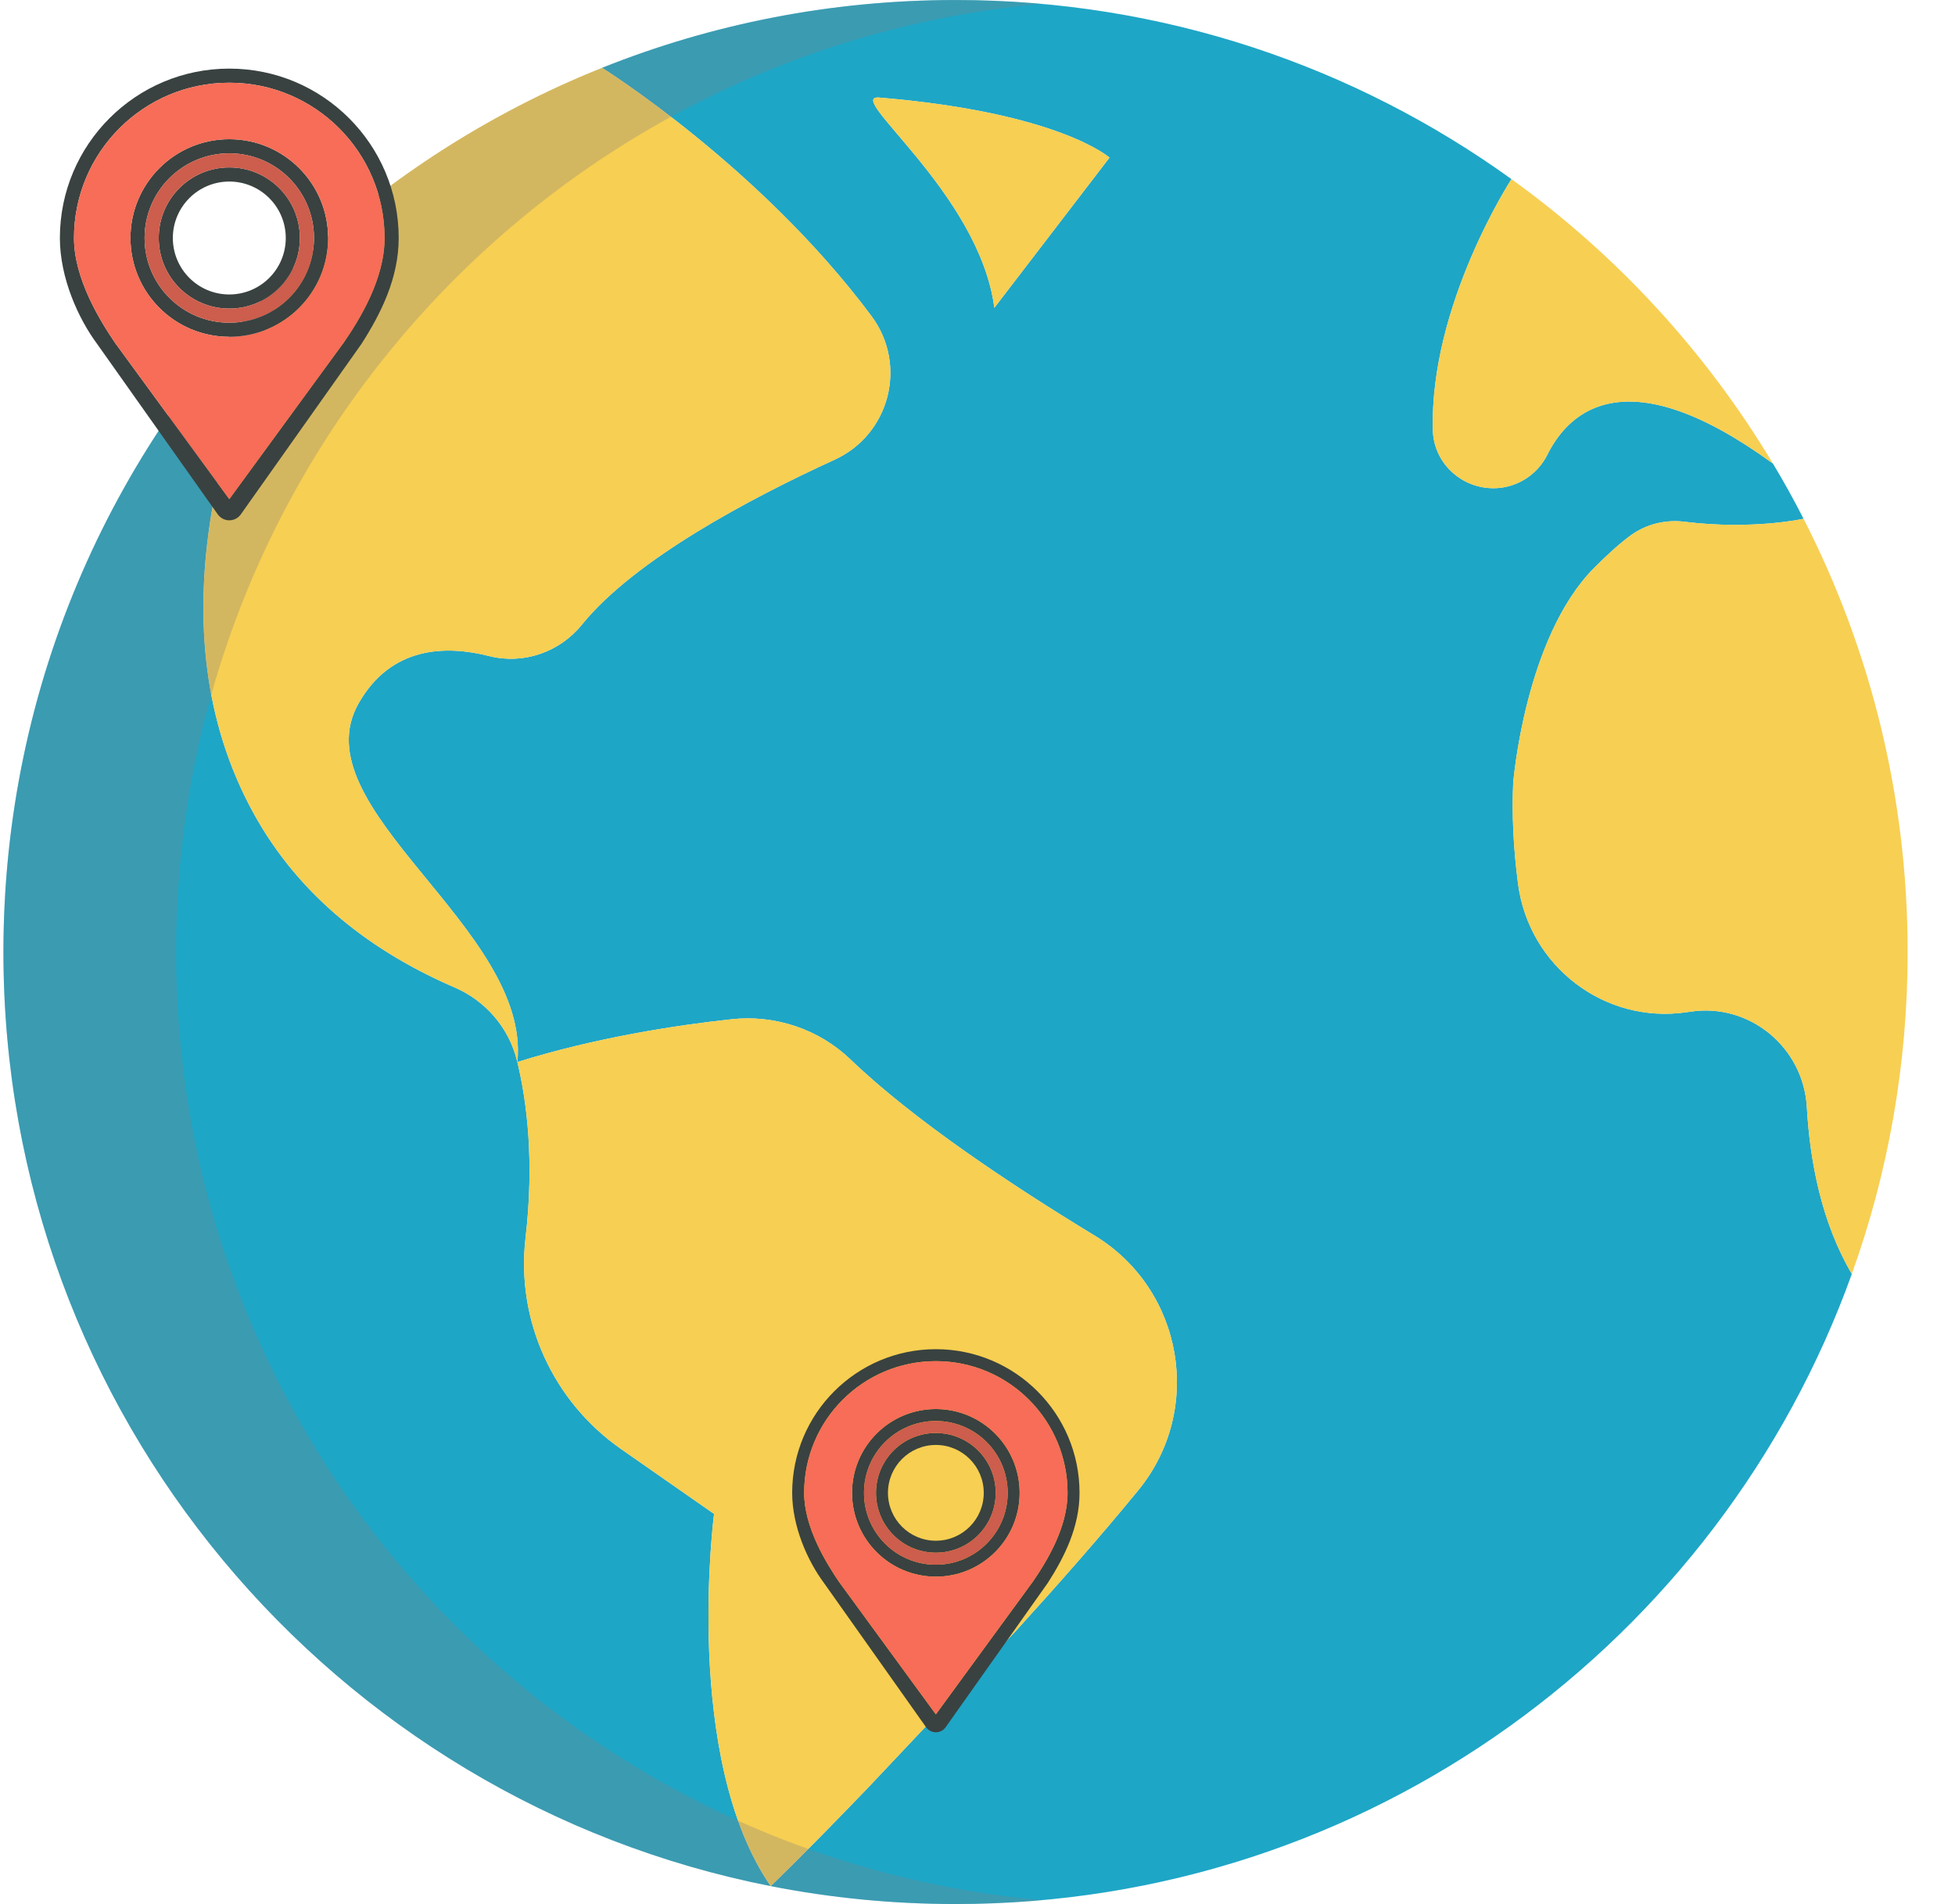 <svg width="154" height="150" viewBox="0 0 154 150" fill="none" xmlns="http://www.w3.org/2000/svg">
<path d="M40.73 83.575C40.737 83.607 40.745 83.635 40.753 83.666C41.506 86.796 42.102 91.473 41.396 97.54C40.643 104.038 43.564 110.417 48.93 114.159L56.248 119.265C56.248 119.265 53.736 138.473 60.707 148.583V148.586C26.256 141.805 0.27 111.438 0.27 75C0.27 53.784 9.081 34.623 23.244 20.985C17.665 32.214 11.991 49.55 19.975 64.067C23.63 70.71 29.398 75.02 35.805 77.787C38.261 78.844 40.099 80.981 40.73 83.575Z" fill="#1EA6C6"/>
<path d="M75.272 0.002C91.619 0.002 106.743 5.23 119.064 14.113C119.064 14.113 112.61 24.013 112.87 33.893C112.929 36.255 114.778 38.187 117.132 38.435C117.298 38.451 117.467 38.463 117.633 38.463C119.427 38.463 121.083 37.446 121.895 35.809C123.622 32.348 128.168 28.153 139.645 36.507L139.649 36.504C140.505 37.927 141.313 39.382 142.07 40.868C142.07 40.868 138.064 41.767 132.698 41.105C131.208 40.919 129.701 41.282 128.483 42.157C127.636 42.768 126.662 43.648 125.581 44.732C120.105 50.236 119.198 61.685 119.198 61.685C119.092 64.075 119.198 66.716 119.581 69.634C120.436 76.116 126.378 80.689 132.848 79.743C132.942 79.731 133.037 79.715 133.132 79.704C137.8 78.978 142.062 82.499 142.33 87.215C142.57 91.469 143.477 96.291 145.871 100.359H145.874C135.478 129.299 107.792 149.998 75.272 149.998C70.289 149.998 65.42 149.513 60.708 148.587V148.583C60.708 148.583 62.818 146.607 68.353 140.859L80.016 128.491C83.383 124.792 86.742 120.972 89.663 117.404C94.856 111.06 93.216 101.582 86.21 97.328C79.669 93.357 71.961 88.232 66.997 83.465C64.501 81.072 61.067 79.924 57.629 80.295C53.213 80.772 46.956 81.734 40.754 83.666C41.819 73.103 23.525 63.673 28.256 55.393C30.819 50.902 35.124 50.819 38.527 51.683C41.235 52.369 44.078 51.383 45.836 49.211C50 44.073 59.096 39.259 65.743 36.216C70.1 34.225 71.507 28.732 68.645 24.896C59.864 13.107 47.425 5.344 47.425 5.344C56.036 1.898 65.432 0.002 75.272 0.002ZM78.328 24.246L87.396 12.418C87.396 12.418 83.454 8.869 69.26 7.686C66.425 7.45 77.145 15.177 78.328 24.246Z" fill="#1EA6C6"/>
<path d="M139.648 36.503L139.644 36.507C128.167 28.153 123.621 32.348 121.894 35.809C121.082 37.446 119.426 38.463 117.632 38.463C117.466 38.463 117.297 38.451 117.131 38.435C114.777 38.187 112.928 36.255 112.869 33.893C112.609 24.013 119.063 14.113 119.063 14.113C127.354 20.082 134.376 27.707 139.648 36.503Z" fill="#F7CF52"/>
<path d="M150.27 75C150.27 83.899 148.72 92.439 145.873 100.359H145.87C143.476 96.291 142.57 91.469 142.329 87.215C142.061 82.499 137.799 78.978 133.131 79.704C133.036 79.716 132.941 79.731 132.847 79.743C126.377 80.689 120.435 76.116 119.58 69.634C119.197 66.716 119.091 64.075 119.197 61.685C119.197 61.685 120.104 50.236 125.58 44.732C126.661 43.648 127.635 42.768 128.482 42.157C129.701 41.282 131.207 40.919 132.697 41.105C138.063 41.767 142.069 40.868 142.069 40.868C147.313 51.107 150.27 62.707 150.27 75Z" fill="#F7CF52"/>
<path d="M87.395 12.418L78.327 24.246C77.144 15.177 66.424 7.45 69.259 7.686C83.452 8.869 87.395 12.418 87.395 12.418Z" fill="#F7CF52"/>
<path d="M68.645 24.896C71.507 28.732 70.1 34.225 65.743 36.216C59.096 39.259 50 44.073 45.836 49.211C44.078 51.383 41.235 52.369 38.526 51.683C35.124 50.819 30.819 50.902 28.256 55.393C23.525 63.673 41.819 73.103 40.754 83.666C40.746 83.635 40.738 83.607 40.73 83.575C40.1 80.981 38.262 78.844 35.806 77.787C29.399 75.02 23.631 70.71 19.976 64.067C11.992 49.55 17.666 32.214 23.245 20.985C30.16 14.318 38.357 8.972 47.425 5.344C47.425 5.344 59.864 13.107 68.645 24.896Z" fill="#F7CF52"/>
<path d="M86.209 97.328C93.216 101.582 94.856 111.06 89.663 117.404C86.742 120.972 83.382 124.792 80.015 128.491L68.353 140.859C62.817 146.607 60.708 148.583 60.708 148.583C53.737 138.474 56.249 119.265 56.249 119.265L48.931 114.159C43.565 110.417 40.644 104.038 41.397 97.54C42.102 91.473 41.507 86.797 40.754 83.666C46.956 81.734 53.213 80.772 57.629 80.295C61.067 79.924 64.501 81.072 66.996 83.465C71.96 88.232 79.668 93.357 86.209 97.328Z" fill="#F7CF52"/>
<path opacity="0.3" d="M75.272 0.003C77.558 0.003 79.821 0.105 82.053 0.306C43.828 3.752 13.872 35.877 13.872 75.001C13.872 114.132 43.84 146.261 82.077 149.695C79.837 149.896 77.566 149.999 75.272 149.999C33.849 149.999 0.27 116.423 0.27 75.001C0.27 33.579 33.849 0.003 75.272 0.003Z" fill="#808080"/>
<g clip-path="url(#clip0_273_802)">
<path d="M18.062 5.405C25.432 5.405 31.406 11.38 31.406 18.75C31.406 21.907 30.015 24.683 28.475 27.09L18.969 40.522C18.761 40.816 18.422 40.991 18.062 40.991C17.701 40.991 17.363 40.816 17.154 40.522L7.648 27.09C6.177 25.11 4.717 21.907 4.717 18.75C4.717 11.38 10.691 5.405 18.062 5.405ZM9.117 27.09H9.122L18.062 39.323L27.001 27.09H27.006C28.365 25.127 30.294 21.974 30.294 18.75C30.294 11.994 24.817 6.517 18.062 6.517C11.306 6.517 5.829 11.994 5.829 18.75C5.829 21.974 7.897 25.3 9.117 27.09Z" fill="#394240"/>
<path d="M18.063 13.19C21.134 13.19 23.623 15.68 23.623 18.75C23.623 21.82 21.134 24.31 18.063 24.31C14.992 24.31 12.503 21.82 12.503 18.75C12.503 15.68 14.992 13.19 18.063 13.19ZM18.063 23.198C20.519 23.198 22.511 21.206 22.511 18.75C22.511 16.294 20.519 14.302 18.063 14.302C15.606 14.302 13.615 16.294 13.615 18.75C13.615 21.206 15.606 23.198 18.063 23.198Z" fill="#394240"/>
<path d="M18.061 10.966C22.36 10.966 25.846 14.451 25.846 18.75C25.846 23.049 22.36 26.534 18.061 26.534C13.762 26.534 10.277 23.049 10.277 18.75C10.277 14.451 13.762 10.966 18.061 10.966ZM18.061 25.422C21.746 25.422 24.734 22.435 24.734 18.75C24.734 15.065 21.746 12.078 18.061 12.078C14.377 12.078 11.389 15.065 11.389 18.75C11.389 22.435 14.377 25.422 18.061 25.422Z" fill="#394240"/>
<path d="M18.062 12.078C21.747 12.078 24.734 15.065 24.734 18.75C24.734 22.435 21.747 25.422 18.062 25.422C14.377 25.422 11.39 22.435 11.39 18.75C11.39 15.065 14.377 12.078 18.062 12.078ZM18.062 24.31C21.132 24.31 23.622 21.821 23.622 18.75C23.622 15.679 21.132 13.19 18.062 13.19C14.992 13.19 12.502 15.679 12.502 18.75C12.502 21.821 14.992 24.31 18.062 24.31Z" fill="#F76D57"/>
<path d="M18.062 6.517C24.818 6.517 30.295 11.994 30.295 18.75C30.295 21.974 28.366 25.127 27.007 27.09H27.002L18.062 39.323L9.123 27.09H9.118C7.898 25.3 5.83 21.974 5.83 18.75C5.83 11.994 11.307 6.517 18.062 6.517ZM18.062 26.534C22.362 26.534 25.847 23.049 25.847 18.75C25.847 14.451 22.362 10.966 18.062 10.966C13.763 10.966 10.278 14.451 10.278 18.75C10.278 23.049 13.763 26.534 18.062 26.534Z" fill="#F76D57"/>
<path opacity="0.2" d="M18.062 12.078C21.747 12.078 24.734 15.065 24.734 18.75C24.734 22.435 21.747 25.422 18.062 25.422C14.377 25.422 11.39 22.435 11.39 18.75C11.39 15.065 14.377 12.078 18.062 12.078ZM18.062 24.31C21.132 24.31 23.622 21.821 23.622 18.75C23.622 15.679 21.132 13.19 18.062 13.19C14.992 13.19 12.502 15.679 12.502 18.75C12.502 21.821 14.992 24.31 18.062 24.31Z" fill="#231F20"/>
</g>
<g clip-path="url(#clip1_273_802)">
<path d="M73.719 106.288C79.97 106.288 85.037 111.355 85.037 117.606C85.037 120.283 83.857 122.638 82.552 124.679L74.489 136.07C74.312 136.32 74.025 136.468 73.719 136.468C73.414 136.468 73.127 136.32 72.95 136.07L64.888 124.679C63.64 123 62.402 120.283 62.402 117.606C62.402 111.355 67.469 106.288 73.719 106.288ZM66.133 124.679H66.138L73.719 135.054L81.301 124.679H81.306C82.458 123.014 84.094 120.34 84.094 117.606C84.094 111.876 79.449 107.231 73.719 107.231C67.99 107.231 63.345 111.876 63.345 117.606C63.345 120.34 65.099 123.161 66.133 124.679Z" fill="#394240"/>
<path d="M73.72 112.89C76.324 112.89 78.436 115.002 78.436 117.606C78.436 120.21 76.324 122.322 73.72 122.322C71.115 122.322 69.004 120.21 69.004 117.606C69.004 115.002 71.115 112.89 73.72 112.89ZM73.72 121.378C75.803 121.378 77.492 119.689 77.492 117.606C77.492 115.522 75.803 113.833 73.72 113.833C71.636 113.833 69.947 115.522 69.947 117.606C69.947 119.689 71.636 121.378 73.72 121.378Z" fill="#394240"/>
<path d="M73.718 111.004C77.365 111.004 80.32 113.96 80.32 117.606C80.32 121.252 77.365 124.208 73.718 124.208C70.072 124.208 67.117 121.252 67.117 117.606C67.117 113.96 70.072 111.004 73.718 111.004ZM73.718 123.265C76.844 123.265 79.377 120.731 79.377 117.606C79.377 114.481 76.844 111.947 73.718 111.947C70.593 111.947 68.06 114.481 68.06 117.606C68.06 120.731 70.593 123.265 73.718 123.265Z" fill="#394240"/>
<path d="M73.718 111.947C76.843 111.947 79.377 114.481 79.377 117.606C79.377 120.731 76.843 123.265 73.718 123.265C70.593 123.265 68.059 120.731 68.059 117.606C68.059 114.481 70.593 111.947 73.718 111.947ZM73.718 122.321C76.322 122.321 78.434 120.21 78.434 117.606C78.434 115.001 76.322 112.89 73.718 112.89C71.114 112.89 69.002 115.001 69.002 117.606C69.002 120.21 71.114 122.321 73.718 122.321Z" fill="#F76D57"/>
<path d="M73.719 107.231C79.449 107.231 84.094 111.876 84.094 117.606C84.094 120.34 82.458 123.014 81.305 124.679H81.301L73.719 135.054L66.138 124.679H66.133C65.099 123.161 63.345 120.34 63.345 117.606C63.345 111.876 67.99 107.231 73.719 107.231ZM73.719 124.208C77.365 124.208 80.321 121.252 80.321 117.606C80.321 113.96 77.365 111.004 73.719 111.004C70.073 111.004 67.117 113.96 67.117 117.606C67.117 121.252 70.073 124.208 73.719 124.208Z" fill="#F76D57"/>
<path opacity="0.2" d="M73.72 111.947C76.845 111.947 79.379 114.481 79.379 117.606C79.379 120.731 76.845 123.265 73.72 123.265C70.595 123.265 68.061 120.731 68.061 117.606C68.061 114.481 70.595 111.947 73.72 111.947ZM73.72 122.322C76.324 122.322 78.436 120.21 78.436 117.606C78.436 115.001 76.324 112.89 73.72 112.89C71.116 112.89 69.004 115.001 69.004 117.606C69.004 120.21 71.116 122.322 73.72 122.322Z" fill="#231F20"/>
</g>
<defs>
<clipPath id="clip0_273_802">
<rect width="35.586" height="35.586" fill="white" transform="matrix(-1 0 0 1 39.586 5.405)"/>
</clipPath>
<clipPath id="clip1_273_802">
<rect width="30.18" height="30.18" fill="white" transform="matrix(-1 0 0 1 92.541 106.288)"/>
</clipPath>
</defs>
</svg>
